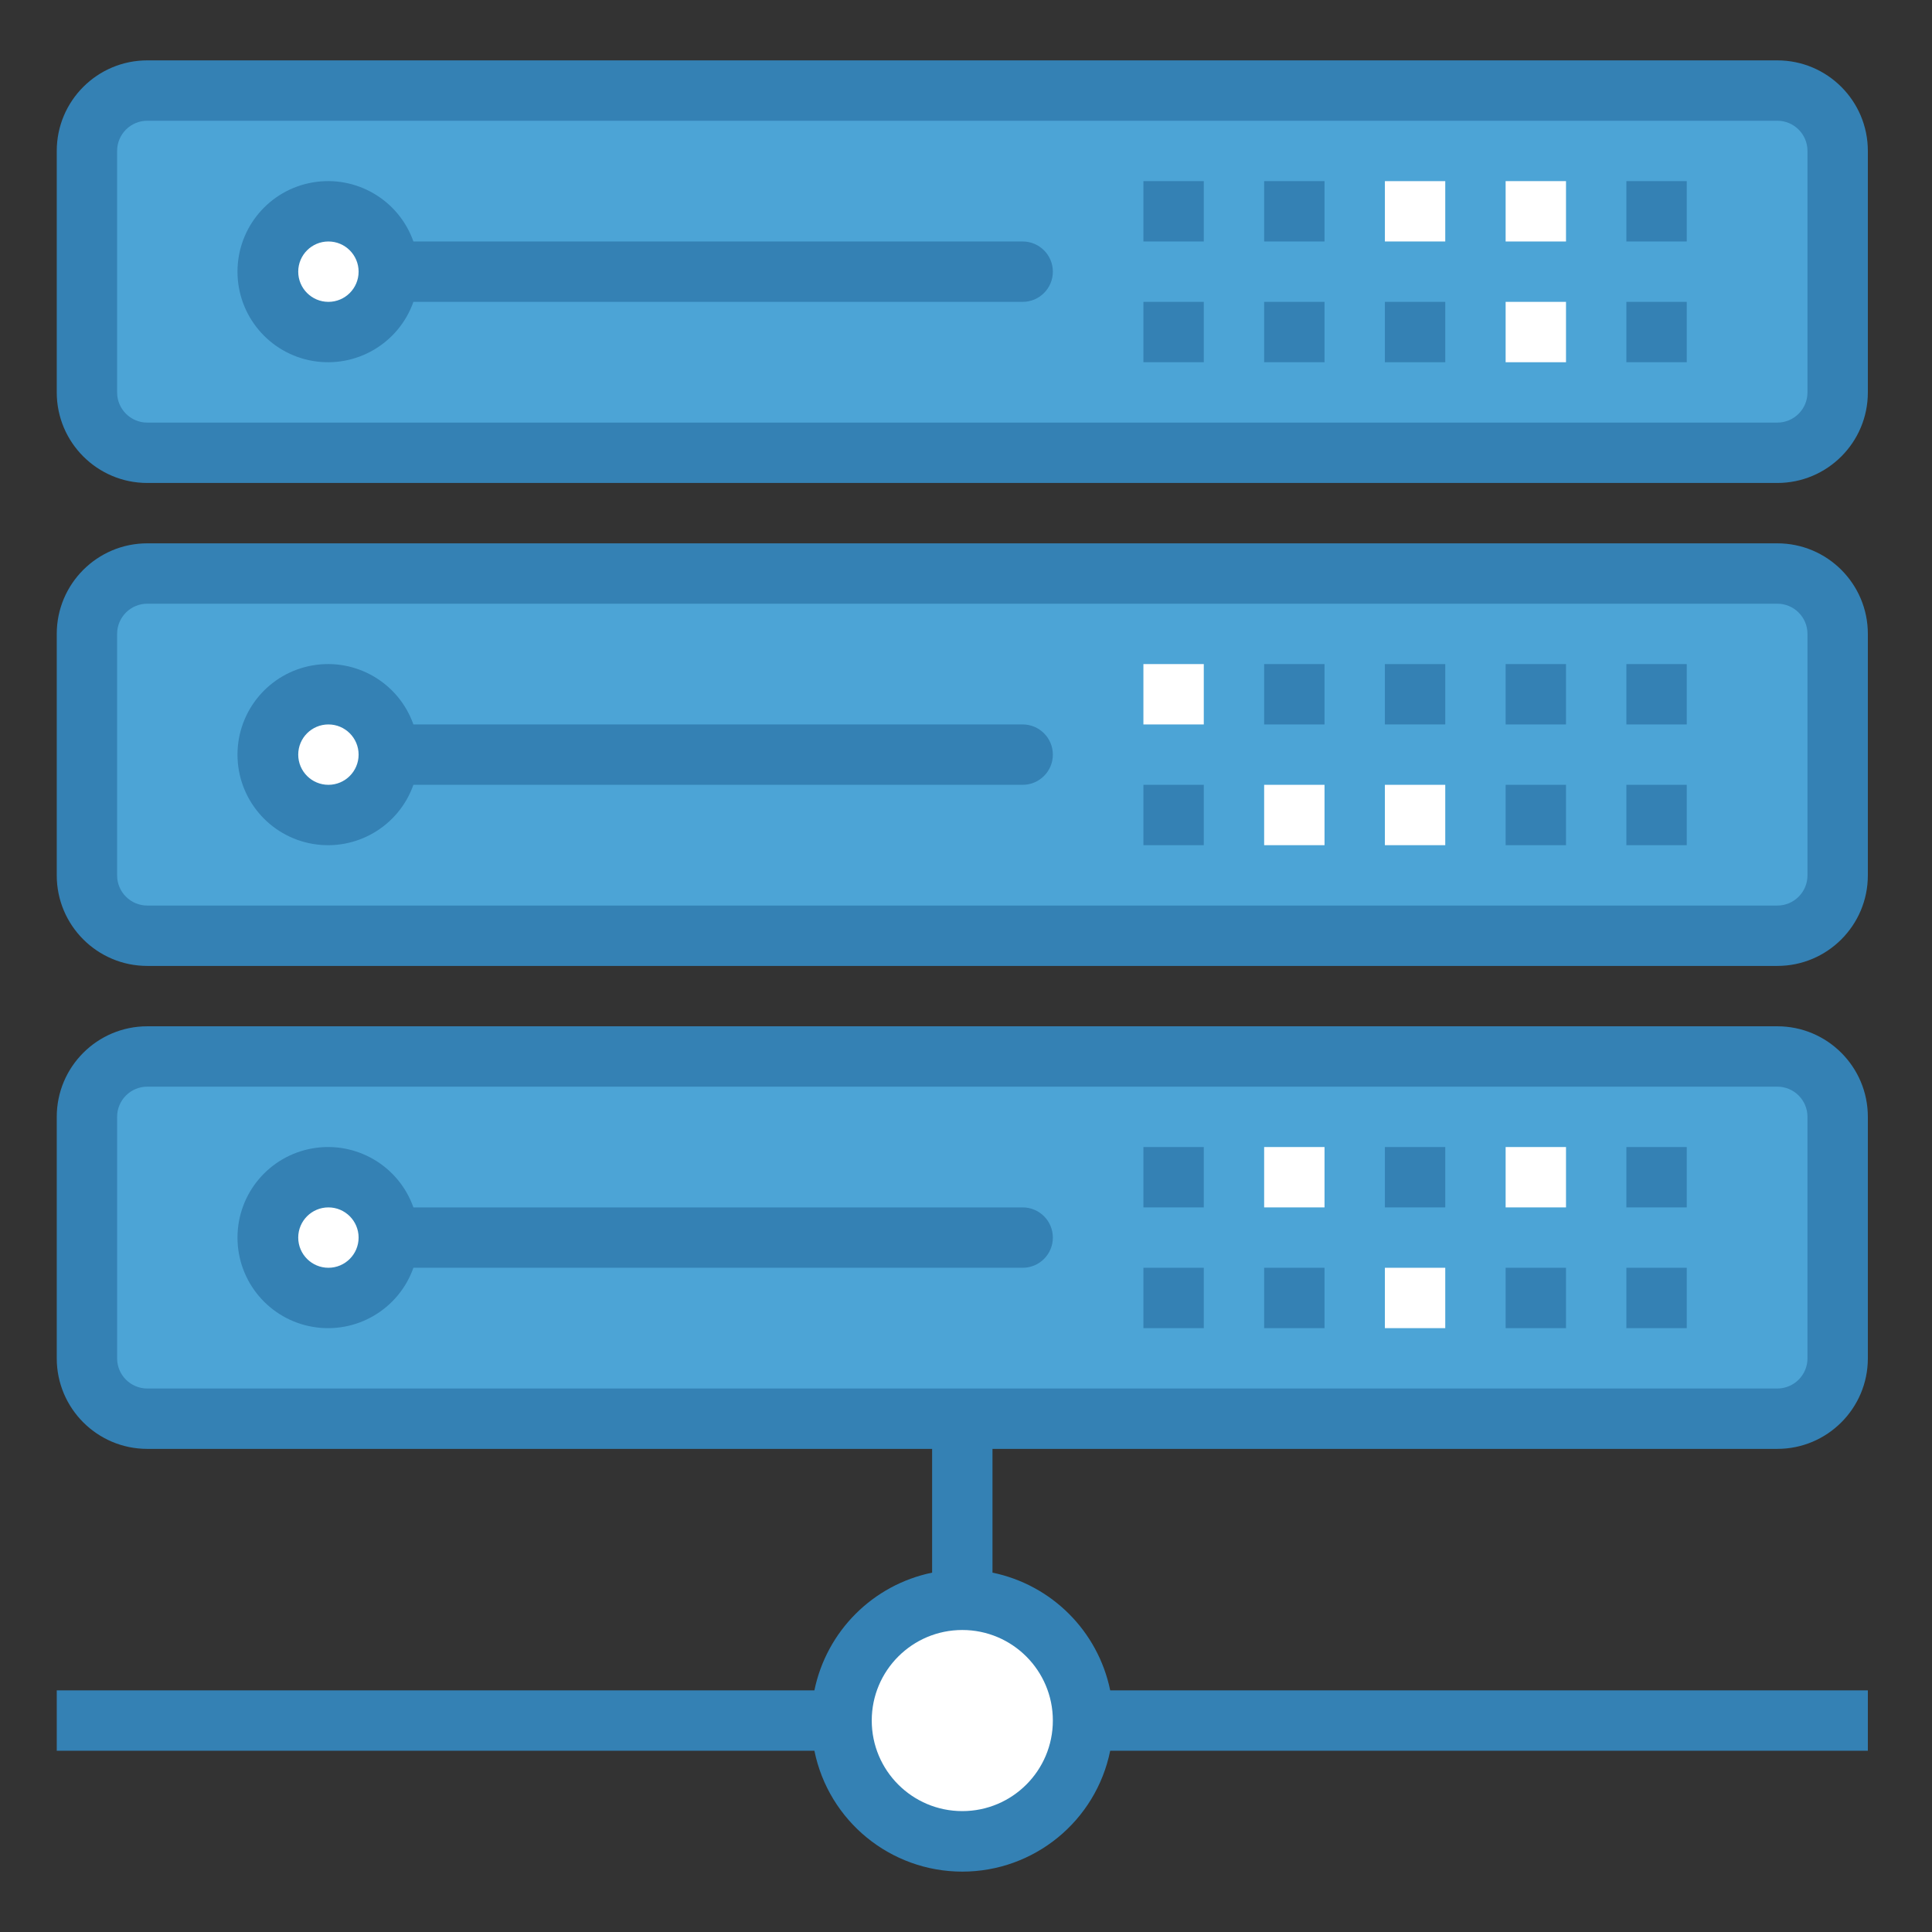 <?xml version="1.0" encoding="utf-8"?>
<!-- Generator: Adobe Illustrator 15.1.0, SVG Export Plug-In . SVG Version: 6.00 Build 0)  -->
<!DOCTYPE svg PUBLIC "-//W3C//DTD SVG 1.1//EN" "http://www.w3.org/Graphics/SVG/1.1/DTD/svg11.dtd">
<svg version="1.1" id="Layer_1" xmlns="http://www.w3.org/2000/svg" xmlns:xlink="http://www.w3.org/1999/xlink" x="0px" y="0px"
	 width="512px" height="512px" viewBox="0 0 512 512" enable-background="new 0 0 512 512" xml:space="preserve">
<rect x="0" y="0" width="512" height="512" fill="#333333" stroke="none"/>
<path fill="#3481B4" d="M471.002,383.969c13.253,0,23.998-10.745,23.998-23.998v-63.995c0-13.253-10.745-23.998-23.998-23.998
	H39.038c-13.253,0-23.998,10.745-23.998,23.998v63.995c0,13.253,10.745,23.998,23.998,23.998H247.02v32.798
	c-15.694,3.234-27.963,15.499-31.196,31.197H15.04v15.998h200.784c3.784,18.644,20.174,32.036,39.195,32.036
	c19.022,0,35.411-13.393,39.196-32.036H495v-15.998H294.216c-3.234-15.698-15.499-27.963-31.196-31.197v-32.798H471.002z"/>
<path fill="#4CA4D6" d="M31.038,359.971v-63.995c0-4.417,3.582-7.999,8-7.999h431.964c4.418,0,7.999,3.582,7.999,7.999v63.995
	c0,4.418-3.581,7.999-7.999,7.999H39.038C34.62,367.97,31.038,364.389,31.038,359.971z"/>
<circle fill="#FFFFFF" cx="87.033" cy="327.974" r="15.999"/>
<title>value customers users viewer</title>
<path fill="#9BC9FF" d="M39.038,247.98h431.964c8.835,0,15.999-7.163,15.999-15.998v-63.995c0-8.835-7.164-15.998-15.999-15.998
	H39.038c-8.836,0-15.999,7.163-15.999,15.998v63.995C23.039,240.817,30.202,247.98,39.038,247.98z M87.034,183.986
	c8.835,0,15.998,7.163,15.998,15.999c0,8.835-7.163,15.998-15.998,15.998c-8.836,0-15.999-7.163-15.999-15.998
	C71.035,191.149,78.198,183.986,87.034,183.986z"/>
<path fill="#9BC9FF" d="M39.038,119.991h431.964c8.835,0,15.999-7.163,15.999-15.998V39.998c0-8.835-7.164-15.998-15.999-15.998
	H39.038c-8.836,0-15.999,7.163-15.999,15.998v63.995C23.039,112.828,30.202,119.991,39.038,119.991z M87.034,55.997
	c8.835,0,15.998,7.163,15.998,15.998c0,8.836-7.163,15.999-15.998,15.999c-8.836,0-15.999-7.163-15.999-15.999
	C71.035,63.16,78.198,55.997,87.034,55.997z"/>
<path fill="#3481B4" d="M471.002,255.98H39.038c-13.253,0-23.998-10.745-23.998-23.998v-63.995
	c0-13.253,10.745-23.998,23.998-23.998h431.964c13.253,0,23.998,10.745,23.998,23.998v63.995
	C495,245.235,484.255,255.98,471.002,255.98z"/>
<path fill="#4CA4D6" d="M39.038,159.988c-4.418,0-8,3.582-8,7.999v63.995c0,4.417,3.582,7.999,8,7.999h431.964
	c4.418,0,7.999-3.582,7.999-7.999v-63.995c0-4.417-3.581-7.999-7.999-7.999H39.038z"/>
<path fill="#3481B4" d="M271.018,191.985H109.559c-3.895-11.019-15.163-17.631-26.682-15.654
	c-11.522,1.976-19.939,11.968-19.939,23.654s8.417,21.678,19.939,23.654c11.519,1.976,22.787-4.637,26.682-15.655h161.459
	c4.418,0,7.999-3.582,7.999-7.999C279.017,195.567,275.436,191.985,271.018,191.985z"/>
<circle fill="#FFFFFF" cx="87.034" cy="199.985" r="8"/>
<path fill="#3481B4" d="M367.01,175.987h15.998v15.998H367.01V175.987z"/>
<path fill="#3481B4" d="M399.008,175.987h15.999v15.998h-15.999V175.987z"/>
<path fill="#3481B4" d="M431.005,175.987h15.999v15.998h-15.999V175.987z"/>
<path fill="#3481B4" d="M335.012,175.987h15.999v15.998h-15.999V175.987z"/>
<path fill="#FFFFFF" d="M303.015,175.987h15.999v15.998h-15.999V175.987z"/>
<path fill="#FFFFFF" d="M367.01,207.984h15.998v15.998H367.01V207.984z"/>
<path fill="#3481B4" d="M399.008,207.984h15.999v15.998h-15.999V207.984z"/>
<path fill="#3481B4" d="M431.005,207.984h15.999v15.998h-15.999V207.984z"/>
<path fill="#FFFFFF" d="M335.012,207.984h15.999v15.998h-15.999V207.984z"/>
<path fill="#3481B4" d="M303.015,207.984h15.999v15.998h-15.999V207.984z"/>
<path fill="#3481B4" d="M471.002,127.991H39.038c-13.253,0-23.998-10.745-23.998-23.998V39.998C15.04,26.745,25.785,16,39.038,16
	h431.964C484.255,16,495,26.745,495,39.998v63.995C495,117.246,484.255,127.991,471.002,127.991z"/>
<path fill="#4CA4D6" d="M39.038,31.999c-4.418,0-8,3.582-8,7.999v63.995c0,4.417,3.582,7.999,8,7.999h431.964
	c4.418,0,7.999-3.582,7.999-7.999V39.998c0-4.417-3.581-7.999-7.999-7.999H39.038z"/>
<path fill="#3481B4" d="M271.018,63.996H109.559c-3.895-11.019-15.163-17.631-26.682-15.654
	c-11.522,1.976-19.939,11.967-19.939,23.653s8.417,21.679,19.939,23.654c11.519,1.977,22.787-4.636,26.682-15.654h161.459
	c4.418,0,7.999-3.582,7.999-8C279.017,67.578,275.436,63.996,271.018,63.996z"/>
<circle fill="#FFFFFF" cx="87.034" cy="71.995" r="8"/>
<path fill="#FFFFFF" d="M367.01,47.998h15.998v15.998H367.01V47.998z"/>
<path fill="#FFFFFF" d="M399.008,47.998h15.999v15.998h-15.999V47.998z"/>
<path fill="#3481B4" d="M431.005,47.998h15.999v15.998h-15.999V47.998z"/>
<path fill="#3481B4" d="M335.012,47.998h15.999v15.998h-15.999V47.998z"/>
<path fill="#3481B4" d="M303.015,47.998h15.999v15.998h-15.999V47.998z"/>
<path fill="#3481B4" d="M367.01,79.995h15.998v15.998H367.01V79.995z"/>
<path fill="#FFFFFF" d="M399.008,79.995h15.999v15.998h-15.999V79.995z"/>
<path fill="#3481B4" d="M431.005,79.995h15.999v15.998h-15.999V79.995z"/>
<path fill="#3481B4" d="M335.012,79.995h15.999v15.998h-15.999V79.995z"/>
<path fill="#3481B4" d="M303.015,79.995h15.999v15.998h-15.999V79.995z"/>
<path fill="#3481B4" d="M271.018,319.974H109.559c-3.895-11.019-15.163-17.631-26.682-15.654
	c-11.522,1.976-19.939,11.968-19.939,23.654s8.417,21.678,19.939,23.654c11.519,1.977,22.787-4.637,26.682-15.655h161.459
	c4.418,0,7.999-3.582,7.999-7.999C279.017,323.556,275.436,319.974,271.018,319.974z M87.034,335.973c-4.418,0-8-3.582-8-7.999
	c0-4.418,3.582-8,8-8c4.417,0,7.999,3.582,7.999,8C95.033,332.391,91.451,335.973,87.034,335.973z"/>
<path fill="#3481B4" d="M367.01,303.976h15.998v15.998H367.01V303.976z"/>
<path fill="#FFFFFF" d="M399.008,303.976h15.999v15.998h-15.999V303.976z"/>
<path fill="#3481B4" d="M431.005,303.976h15.999v15.998h-15.999V303.976z"/>
<path fill="#FFFFFF" d="M335.012,303.976h15.999v15.998h-15.999V303.976z"/>
<path fill="#3481B4" d="M303.015,303.976h15.999v15.998h-15.999V303.976z"/>
<path fill="#FFFFFF" d="M367.01,335.973h15.998v15.999H367.01V335.973z"/>
<path fill="#3481B4" d="M399.008,335.973h15.999v15.999h-15.999V335.973z"/>
<path fill="#3481B4" d="M431.005,335.973h15.999v15.999h-15.999V335.973z"/>
<path fill="#3481B4" d="M335.012,335.973h15.999v15.999h-15.999V335.973z"/>
<path fill="#3481B4" d="M303.015,335.973h15.999v15.999h-15.999V335.973z"/>
<circle fill="#FFFFFF" cx="255.019" cy="455.964" r="23.998"/>
</svg>
